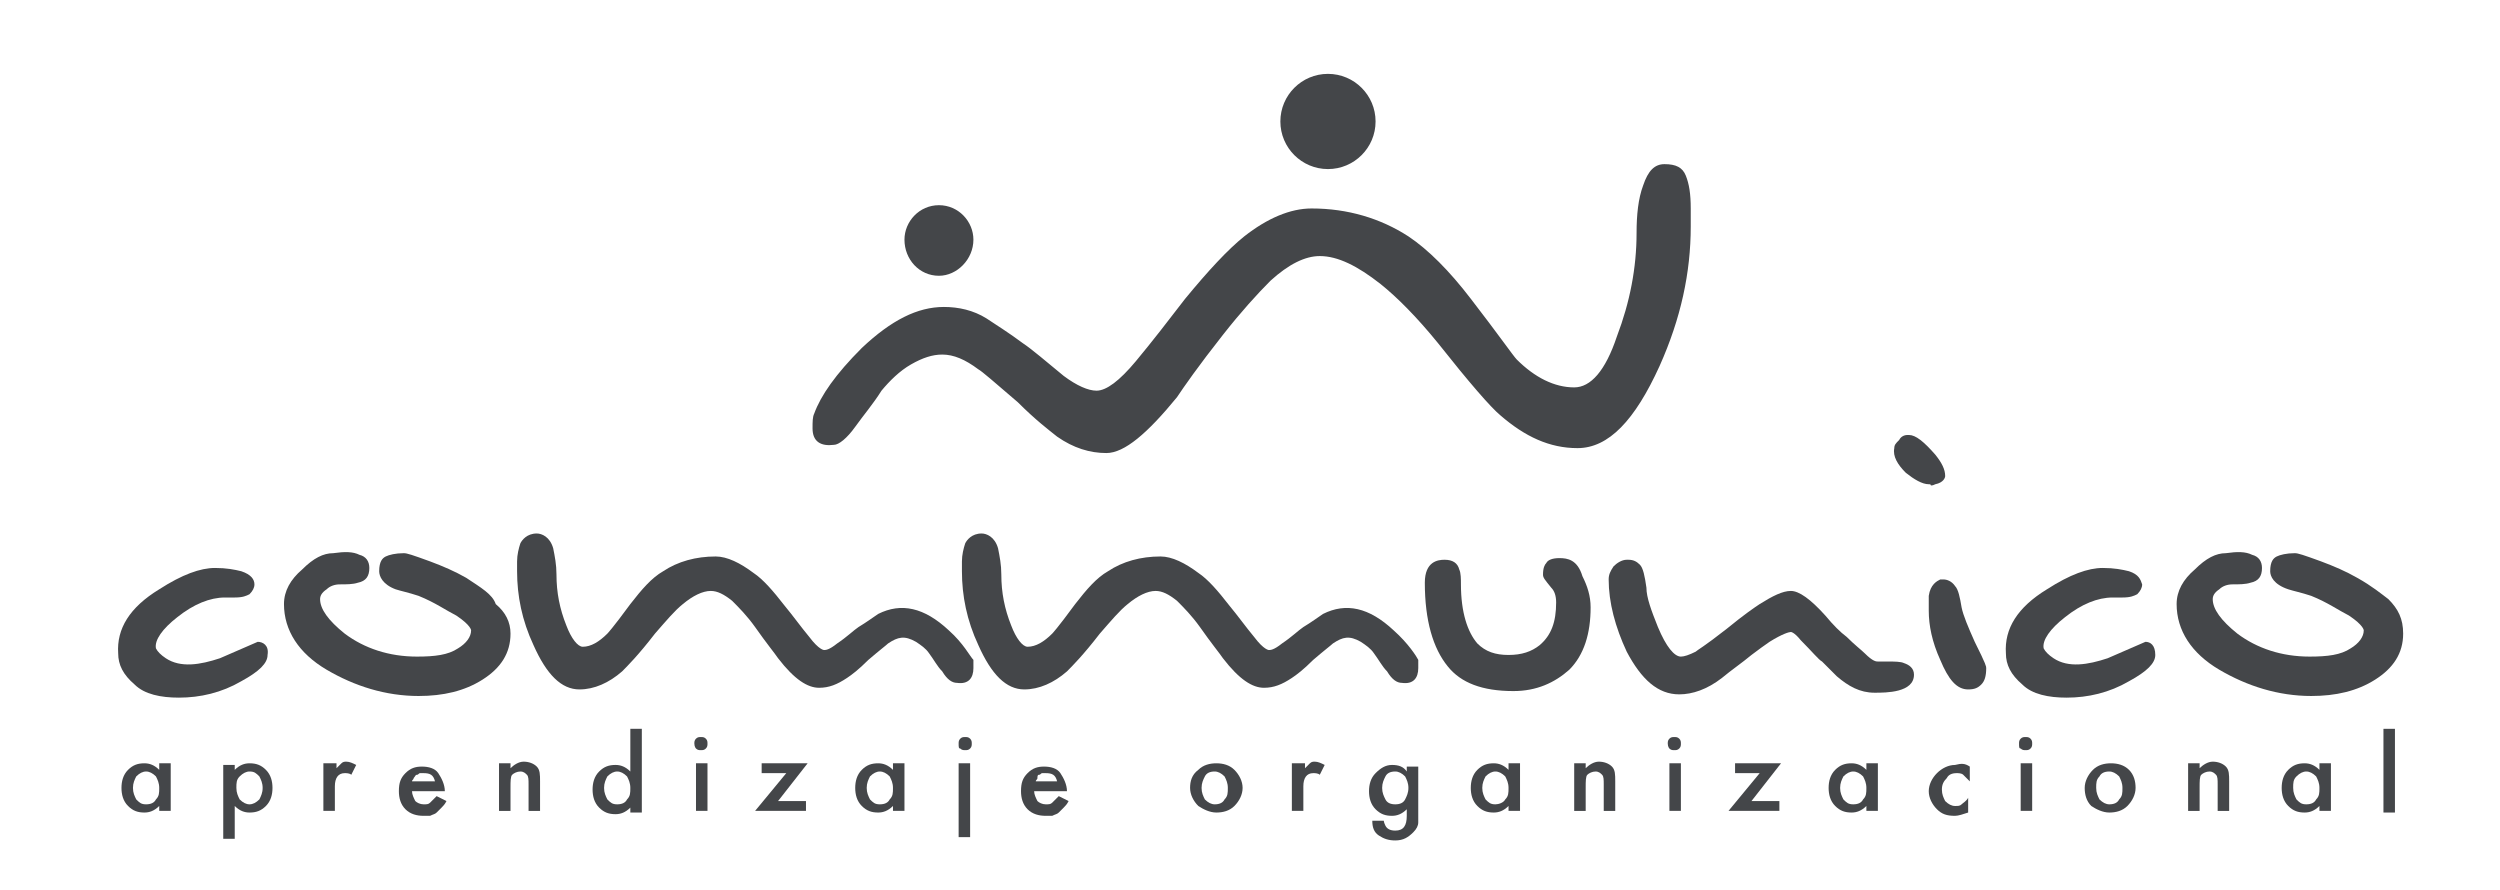 <?xml version="1.0" encoding="utf-8"?>
<!-- Generator: Adobe Illustrator 27.6.1, SVG Export Plug-In . SVG Version: 6.00 Build 0)  -->
<!DOCTYPE svg PUBLIC "-//W3C//DTD SVG 1.1//EN" "http://www.w3.org/Graphics/SVG/1.1/DTD/svg11.dtd">
<svg version="1.1" id="Capa_1" xmlns:x="http://ns.adobe.com/Extensibility/1.0/" xmlns:i="http://ns.adobe.com/AdobeIllustrator/10.0/" xmlns:graph="http://ns.adobe.com/Graphs/1.0/"
	 xmlns="http://www.w3.org/2000/svg" xmlns:xlink="http://www.w3.org/1999/xlink" x="0px" y="0px" viewBox="0 0 152.3 54.2"
	 style="enable-background:new 0 0 152.3 54.2;" xml:space="preserve">
<style type="text/css">
	.st0{fill:#444649;}
</style>
<g>
	<g>
		<path class="st0" d="M15.7,39.1l-2.3,1c-1.2,0.4-2.4,0.6-3.3,0c-0.3-0.2-0.5-0.4-0.6-0.6c-0.1-0.5,0.4-1.2,1.3-1.9
			c1-0.8,2-1.2,2.9-1.2h0.6c0.5,0,0.7-0.1,0.9-0.2c0.2-0.2,0.3-0.4,0.3-0.6c0-0.3-0.2-0.6-0.8-0.8c-0.4-0.1-0.9-0.2-1.6-0.2
			c-0.9,0-2,0.4-3.4,1.3c-1.8,1.1-2.6,2.4-2.5,3.9c0,0.7,0.3,1.3,1,1.9c0.6,0.6,1.6,0.8,2.7,0.8c1.3,0,2.6-0.3,3.8-1
			c1.1-0.6,1.6-1.1,1.6-1.6C16.4,39.3,16,39.1,15.7,39.1z"/>
		<path class="st0" d="M28.4,35.2c-0.7-0.4-1.4-0.7-2.2-1c-1.1-0.4-1.4-0.5-1.6-0.5c-0.5,0-0.9,0.1-1.1,0.2
			c-0.2,0.1-0.4,0.3-0.4,0.9c0,0.3,0.2,0.8,1,1.1c0.3,0.1,0.8,0.2,1.4,0.4c1,0.4,1.7,0.9,2.3,1.2c0.9,0.6,0.9,0.9,0.9,0.9
			c0,0.4-0.3,0.8-0.8,1.1c-0.6,0.4-1.4,0.5-2.5,0.5c-1.7,0-3.2-0.5-4.4-1.4c-1-0.8-1.5-1.5-1.5-2.1c0-0.2,0.1-0.4,0.4-0.6
			c0.2-0.2,0.5-0.3,0.8-0.3c0.4,0,0.8,0,1.1-0.1c0.5-0.1,0.7-0.4,0.7-0.9c0-0.4-0.2-0.7-0.6-0.8c-0.4-0.2-0.9-0.2-1.6-0.1
			c-0.6,0-1.2,0.3-1.9,1c-0.7,0.6-1.1,1.3-1.1,2.1c0,1.6,0.9,3,2.6,4c1.7,1,3.6,1.6,5.6,1.6c1.5,0,2.8-0.3,3.9-1
			c1.1-0.7,1.7-1.6,1.7-2.8c0-0.7-0.3-1.3-0.9-1.8C30,36.2,29.3,35.8,28.4,35.2z"/>
		<path class="st0" d="M57.8,38.4c-1.5-1.4-2.9-1.7-4.3-1c-0.3,0.2-0.7,0.5-1.2,0.8c-0.3,0.2-0.7,0.6-1.3,1
			c-0.5,0.4-0.7,0.4-0.8,0.4c0,0-0.3,0-0.9-0.8c-0.5-0.6-1-1.3-1.5-1.9c-0.7-0.9-1.3-1.6-1.9-2c-0.8-0.6-1.6-1-2.3-1
			c-1.2,0-2.3,0.3-3.2,0.9c-0.7,0.4-1.3,1.1-2,2c-1.1,1.5-1.4,1.8-1.4,1.8c-0.5,0.5-1,0.8-1.5,0.8c-0.3,0-0.7-0.5-1-1.3
			c-0.4-1-0.6-2-0.6-3.1c0-0.6-0.1-1.1-0.2-1.6c-0.2-0.7-0.7-0.9-1-0.9c-0.6,0-0.9,0.4-1,0.6c-0.1,0.3-0.2,0.7-0.2,1.1v0.6
			c0,1.5,0.3,3,1,4.5c0.8,1.8,1.7,2.7,2.8,2.7c0.9,0,1.8-0.4,2.6-1.1c0.3-0.3,1-1,2-2.3c0.7-0.8,1.2-1.4,1.7-1.8
			c0.6-0.5,1.2-0.8,1.7-0.8c0.4,0,0.8,0.2,1.3,0.6c0.4,0.4,0.9,0.9,1.4,1.6c0.7,1,1.2,1.6,1.4,1.9c1,1.3,1.8,1.8,2.5,1.8
			c0.6,0,1.1-0.2,1.7-0.6c0.3-0.2,0.7-0.5,1.3-1.1c0.7-0.6,1.1-0.9,1.2-1c0.6-0.4,1-0.5,1.7-0.1c0.3,0.2,0.6,0.4,0.8,0.7
			c0.3,0.4,0.5,0.8,0.8,1.1c0.3,0.5,0.6,0.7,0.9,0.7c0.7,0.1,1-0.3,1-0.9c0-0.2,0-0.4,0-0.5C59.1,40,58.7,39.2,57.8,38.4z"/>
		<path class="st0" d="M84.9,38.4c-1.5-1.4-2.9-1.7-4.3-1c-0.3,0.2-0.7,0.5-1.2,0.8c-0.3,0.2-0.7,0.6-1.3,1
			c-0.5,0.4-0.7,0.4-0.8,0.4c0,0-0.3,0-0.9-0.8c-0.5-0.6-1-1.3-1.5-1.9c-0.7-0.9-1.3-1.6-1.9-2c-0.8-0.6-1.6-1-2.3-1
			c-1.2,0-2.3,0.3-3.2,0.9c-0.7,0.4-1.3,1.1-2,2c-1.1,1.5-1.4,1.8-1.4,1.8c-0.5,0.5-1,0.8-1.5,0.8c-0.3,0-0.7-0.5-1-1.3
			c-0.4-1-0.6-2-0.6-3.1c0-0.6-0.1-1.1-0.2-1.6c-0.2-0.7-0.7-0.9-1-0.9c-0.6,0-0.9,0.4-1,0.6c-0.1,0.3-0.2,0.7-0.2,1.1v0.6
			c0,1.5,0.3,3,1,4.5c0.8,1.8,1.7,2.7,2.8,2.7c0.9,0,1.8-0.4,2.6-1.1c0.3-0.3,1-1,2-2.3c0.7-0.8,1.2-1.4,1.7-1.8
			c0.6-0.5,1.2-0.8,1.7-0.8c0.4,0,0.8,0.2,1.3,0.6c0.4,0.4,0.9,0.9,1.4,1.6c0.7,1,1.2,1.6,1.4,1.9c1,1.3,1.8,1.8,2.5,1.8
			c0.6,0,1.1-0.2,1.7-0.6c0.3-0.2,0.7-0.5,1.3-1.1c0.7-0.6,1.1-0.9,1.2-1c0.6-0.4,1-0.5,1.7-0.1c0.3,0.2,0.6,0.4,0.8,0.7
			c0.3,0.4,0.5,0.8,0.8,1.1c0.3,0.5,0.6,0.7,0.9,0.7c0.7,0.1,1-0.3,1-0.9c0-0.2,0-0.4,0-0.5C86.3,40,85.8,39.2,84.9,38.4z"/>
		<path class="st0" d="M95,34c-0.4,0-0.7,0.1-0.8,0.3c-0.1,0.1-0.2,0.3-0.2,0.7c0,0.2,0.1,0.3,0.5,0.8c0.2,0.2,0.3,0.5,0.3,0.9
			c0,1.2-0.3,2-1,2.6c-0.5,0.4-1.1,0.6-1.9,0.6c-0.8,0-1.4-0.2-1.9-0.7c-0.6-0.7-1-1.9-1-3.6c0-0.3,0-0.7-0.1-0.9
			c-0.1-0.4-0.4-0.6-0.9-0.6c-0.4,0-1.2,0.1-1.2,1.4c0,2.3,0.5,4,1.4,5.1c0.8,1,2.1,1.5,4,1.5c1.4,0,2.5-0.5,3.4-1.3
			c0.9-0.9,1.3-2.2,1.3-3.8c0-0.7-0.2-1.3-0.5-1.9C96.1,34.1,95.5,34,95,34z"/>
		<path class="st0" d="M116,40.4c-0.2-0.1-0.6-0.1-1-0.1h-0.6c-0.1,0-0.3,0-0.8-0.5c-0.2-0.2-0.6-0.5-1.1-1
			c-0.4-0.3-0.8-0.7-1.3-1.3c-0.9-1-1.6-1.5-2.1-1.5c-0.5,0-1.1,0.3-1.9,0.8c-0.3,0.2-0.9,0.6-2,1.5c-1.4,1.1-1.8,1.3-1.9,1.4
			c-0.4,0.2-0.7,0.3-0.9,0.3c-0.4,0-0.9-0.6-1.4-1.8c-0.4-1-0.7-1.8-0.7-2.4c-0.1-0.7-0.2-1.2-0.4-1.4c-0.2-0.2-0.4-0.3-0.7-0.3
			l-0.1,0c-0.3,0-0.6,0.2-0.8,0.4c-0.2,0.3-0.3,0.5-0.3,0.8c0,1.4,0.4,2.9,1.1,4.4c0.9,1.7,1.9,2.6,3.2,2.6c0.8,0,1.7-0.3,2.6-1
			c0.6-0.5,1.2-0.9,1.8-1.4c0.4-0.3,0.8-0.6,1.1-0.8c0.8-0.5,1.2-0.6,1.3-0.6c0,0,0.2,0,0.6,0.5c0.7,0.7,1.1,1.2,1.3,1.3l0.9,0.9
			c0.7,0.6,1.4,1,2.3,1c0.7,0,2.4,0,2.4-1.1C116.6,40.7,116.3,40.5,116,40.4z"/>
		<path class="st0" d="M117.9,29.5c0.5-0.1,0.6-0.4,0.6-0.5c0-0.4-0.2-0.8-0.6-1.3c-0.7-0.8-1.2-1.2-1.6-1.2l-0.1,0
			c-0.2,0-0.4,0.1-0.5,0.3c-0.2,0.2-0.3,0.3-0.3,0.5c-0.1,0.5,0.2,1,0.7,1.5c0.5,0.4,1,0.7,1.4,0.7c0.1,0,0.1,0,0.1,0
			C117.6,29.6,117.7,29.6,117.9,29.5z"/>
		<path class="st0" d="M119.5,37c-0.1-0.6-0.2-1.1-0.4-1.3c-0.2-0.3-0.5-0.4-0.7-0.4c-0.1,0-0.1,0-0.2,0c-0.2,0.1-0.6,0.3-0.7,1
			c0,0.4,0,0.7,0,0.9c0,0.9,0.2,1.9,0.7,3c0.5,1.2,1,1.8,1.7,1.8c0.4,0,0.6-0.1,0.8-0.3c0.2-0.2,0.3-0.5,0.3-1c0-0.1,0-0.2-0.7-1.6
			C119.9,38.2,119.6,37.5,119.5,37z"/>
		<path class="st0" d="M130.7,39.1l-2.3,1c-1.2,0.4-2.4,0.6-3.3,0c-0.3-0.2-0.5-0.4-0.6-0.6c-0.1-0.5,0.4-1.2,1.3-1.9
			c1-0.8,2-1.2,2.9-1.2h0.6c0.5,0,0.7-0.1,0.9-0.2c0.2-0.2,0.3-0.4,0.3-0.6c-0.1-0.3-0.2-0.6-0.8-0.8c-0.4-0.1-0.9-0.2-1.6-0.2
			c-0.9,0-2,0.4-3.4,1.3c-1.8,1.1-2.6,2.4-2.5,3.9c0,0.7,0.3,1.3,1,1.9c0.6,0.6,1.6,0.8,2.7,0.8c1.3,0,2.6-0.3,3.8-1
			c1.1-0.6,1.6-1.1,1.6-1.6C131.3,39.3,131,39.1,130.7,39.1z"/>
		<path class="st0" d="M145.5,36.5c-0.4-0.3-1-0.8-1.9-1.3c-0.7-0.4-1.4-0.7-2.2-1c-1.1-0.4-1.4-0.5-1.6-0.5c-0.5,0-0.9,0.1-1.1,0.2
			c-0.2,0.1-0.4,0.3-0.4,0.9c0,0.3,0.2,0.8,1.1,1.1c0.3,0.1,0.8,0.2,1.4,0.4c1,0.4,1.7,0.9,2.3,1.2c0.9,0.6,0.9,0.9,0.9,0.9
			c0,0.4-0.3,0.8-0.8,1.1c-0.6,0.4-1.4,0.5-2.5,0.5c-1.7,0-3.2-0.5-4.4-1.4c-1-0.8-1.5-1.5-1.5-2.1c0-0.2,0.1-0.4,0.4-0.6
			c0.2-0.2,0.5-0.3,0.8-0.3c0.4,0,0.8,0,1.1-0.1c0.5-0.1,0.7-0.4,0.7-0.9c0-0.4-0.2-0.7-0.6-0.8c-0.4-0.2-0.9-0.2-1.6-0.1
			c-0.6,0-1.2,0.3-1.9,1c-0.7,0.6-1.1,1.3-1.1,2.1c0,1.6,0.9,3,2.6,4c1.7,1,3.6,1.6,5.6,1.6c1.5,0,2.8-0.3,3.9-1
			c1.1-0.7,1.7-1.6,1.7-2.8C146.4,37.7,146.1,37.1,145.5,36.5z"/>
	</g>
	<g>
		<path class="st0" d="M52.5,21.2c1.8-1.7,3.4-2.5,5-2.5c0.9,0,1.8,0.2,2.6,0.7c0.6,0.4,1.4,0.9,2.2,1.5c0.6,0.4,1.4,1.1,2.5,2
			c0.8,0.6,1.5,0.9,2,0.9c0.6,0,1.4-0.6,2.4-1.8c1-1.2,2-2.5,3-3.8c1.4-1.7,2.6-3,3.6-3.8c1.4-1.1,2.8-1.7,4.1-1.7
			c2.2,0,4.2,0.6,5.9,1.7c1.2,0.8,2.5,2.1,3.8,3.8c1.7,2.2,2.6,3.5,2.8,3.7c1.1,1.1,2.3,1.7,3.5,1.7c1,0,1.9-1,2.6-3.1
			c0.8-2.1,1.2-4.2,1.2-6.3c0-1.1,0.1-2.1,0.4-2.9c0.3-0.9,0.7-1.3,1.3-1.3c0.7,0,1.1,0.2,1.3,0.7c0.2,0.5,0.3,1.1,0.3,2v1.1
			c0,2.8-0.6,5.6-1.9,8.5c-1.5,3.3-3.1,5-5,5c-1.7,0-3.2-0.7-4.7-2c-0.6-0.5-1.9-2-3.8-4.4c-1.3-1.6-2.5-2.8-3.5-3.6
			c-1.4-1.1-2.6-1.7-3.7-1.7c-0.9,0-1.9,0.5-3,1.5c-0.8,0.8-1.8,1.9-2.9,3.3c-1.5,1.9-2.4,3.2-2.8,3.8c-1.8,2.2-3.2,3.4-4.3,3.4
			c-1,0-2-0.3-3-1c-0.5-0.4-1.3-1-2.4-2.1c-1.4-1.2-2.2-1.9-2.4-2c-0.8-0.6-1.5-0.9-2.2-0.9c-0.6,0-1.2,0.2-1.9,0.6
			c-0.7,0.4-1.3,1-1.8,1.6c-0.5,0.8-1.1,1.5-1.6,2.2c-0.5,0.7-1,1.1-1.3,1.1c-0.8,0.1-1.3-0.2-1.3-1c0-0.4,0-0.7,0.1-0.9
			C50,24.1,50.9,22.8,52.5,21.2z"/>
		<path class="st0" d="M78,7.4c0,1.6,1.3,2.9,2.9,2.9c1.6,0,2.9-1.3,2.9-2.9c0-1.6-1.3-2.9-2.9-2.9C79.3,4.5,78,5.8,78,7.4z"/>
		<path class="st0" d="M57.2,12.5c1.2,0,2.1,1,2.1,2.1c0,1.2-1,2.2-2.1,2.2c-1.2,0-2.1-1-2.1-2.2C55.1,13.5,56,12.5,57.2,12.5z"/>
	</g>
	<g>
		<path class="st0" d="M9.7,46.5h0.7v2.9H9.7v-0.3c-0.3,0.3-0.6,0.4-0.9,0.4c-0.4,0-0.7-0.1-1-0.4c-0.3-0.3-0.4-0.7-0.4-1.1
			c0-0.4,0.1-0.8,0.4-1.1c0.3-0.3,0.6-0.4,1-0.4c0.3,0,0.6,0.1,0.9,0.4V46.5z M8.1,48c0,0.3,0.1,0.5,0.2,0.7C8.5,48.9,8.6,49,8.9,49
			c0.3,0,0.5-0.1,0.6-0.3c0.2-0.2,0.2-0.4,0.2-0.7c0-0.3-0.1-0.5-0.2-0.7c-0.2-0.2-0.4-0.3-0.6-0.3c-0.2,0-0.4,0.1-0.6,0.3
			C8.2,47.5,8.1,47.7,8.1,48z"/>
		<path class="st0" d="M14.3,51.1h-0.7v-4.5h0.7v0.3c0.3-0.3,0.6-0.4,0.9-0.4c0.4,0,0.7,0.1,1,0.4c0.3,0.3,0.4,0.7,0.4,1.1
			c0,0.4-0.1,0.8-0.4,1.1c-0.3,0.3-0.6,0.4-1,0.4c-0.3,0-0.6-0.1-0.9-0.4V51.1z M16,48c0-0.3-0.1-0.5-0.2-0.7
			c-0.2-0.2-0.3-0.3-0.6-0.3c-0.2,0-0.4,0.1-0.6,0.3c-0.2,0.2-0.2,0.4-0.2,0.7c0,0.3,0.1,0.5,0.2,0.7c0.2,0.2,0.4,0.3,0.6,0.3
			c0.2,0,0.4-0.1,0.6-0.3C15.9,48.5,16,48.3,16,48z"/>
		<path class="st0" d="M19.8,46.5h0.7v0.3c0.1-0.1,0.2-0.2,0.3-0.3c0.1-0.1,0.2-0.1,0.3-0.1c0.2,0,0.4,0.1,0.6,0.2l-0.3,0.6
			c-0.1-0.1-0.3-0.1-0.4-0.1c-0.4,0-0.6,0.3-0.6,0.8v1.5h-0.7V46.5z"/>
		<path class="st0" d="M27.2,48.2h-2.1c0,0.2,0.1,0.4,0.2,0.6c0.1,0.1,0.3,0.2,0.5,0.2c0.2,0,0.3,0,0.4-0.1c0.1-0.1,0.2-0.2,0.4-0.4
			l0.6,0.3c-0.1,0.2-0.2,0.3-0.3,0.4c-0.1,0.1-0.2,0.2-0.3,0.3c-0.1,0.1-0.2,0.1-0.4,0.2c-0.1,0-0.3,0-0.4,0c-0.4,0-0.8-0.1-1.1-0.4
			c-0.3-0.3-0.4-0.7-0.4-1.1c0-0.5,0.1-0.8,0.4-1.1c0.3-0.3,0.6-0.4,1-0.4c0.4,0,0.8,0.1,1,0.4c0.2,0.3,0.4,0.7,0.4,1.1L27.2,48.2z
			 M26.5,47.6c-0.1-0.4-0.3-0.5-0.7-0.5c-0.1,0-0.2,0-0.2,0c-0.1,0-0.1,0.1-0.2,0.1c-0.1,0-0.1,0.1-0.2,0.2c0,0.1-0.1,0.1-0.1,0.2
			H26.5z"/>
		<path class="st0" d="M30.4,46.5h0.7v0.3c0.2-0.2,0.5-0.4,0.8-0.4c0.3,0,0.6,0.1,0.8,0.3c0.2,0.2,0.2,0.5,0.2,0.9v1.8h-0.7v-1.6
			c0-0.3,0-0.5-0.1-0.6c-0.1-0.1-0.2-0.2-0.4-0.2c-0.2,0-0.4,0.1-0.5,0.2c-0.1,0.1-0.1,0.4-0.1,0.8v1.4h-0.7V46.5z"/>
		<path class="st0" d="M38.4,44.4h0.7v5.1h-0.7v-0.3c-0.3,0.3-0.6,0.4-0.9,0.4c-0.4,0-0.7-0.1-1-0.4c-0.3-0.3-0.4-0.7-0.4-1.1
			c0-0.4,0.1-0.8,0.4-1.1c0.3-0.3,0.6-0.4,1-0.4c0.3,0,0.6,0.1,0.9,0.4V44.4z M36.8,48c0,0.3,0.1,0.5,0.2,0.7
			c0.2,0.2,0.3,0.3,0.6,0.3c0.3,0,0.5-0.1,0.6-0.3c0.2-0.2,0.2-0.4,0.2-0.7c0-0.3-0.1-0.5-0.2-0.7c-0.2-0.2-0.4-0.3-0.6-0.3
			c-0.2,0-0.4,0.1-0.6,0.3C36.9,47.5,36.8,47.7,36.8,48z"/>
		<path class="st0" d="M42.3,45.3c0-0.1,0-0.2,0.1-0.3c0.1-0.1,0.2-0.1,0.3-0.1c0.1,0,0.2,0,0.3,0.1c0.1,0.1,0.1,0.2,0.1,0.3
			c0,0.1,0,0.2-0.1,0.3c-0.1,0.1-0.2,0.1-0.3,0.1c-0.1,0-0.2,0-0.3-0.1C42.4,45.6,42.3,45.5,42.3,45.3z M43.1,46.5v2.9h-0.7v-2.9
			H43.1z"/>
		<path class="st0" d="M47.4,48.8h1.7v0.6H46l1.9-2.3h-1.5v-0.6h2.8L47.4,48.8z"/>
		<path class="st0" d="M54.4,46.5h0.7v2.9h-0.7v-0.3c-0.3,0.3-0.6,0.4-0.9,0.4c-0.4,0-0.7-0.1-1-0.4c-0.3-0.3-0.4-0.7-0.4-1.1
			c0-0.4,0.1-0.8,0.4-1.1c0.3-0.3,0.6-0.4,1-0.4c0.3,0,0.6,0.1,0.9,0.4V46.5z M52.8,48c0,0.3,0.1,0.5,0.2,0.7
			c0.2,0.2,0.3,0.3,0.6,0.3c0.3,0,0.5-0.1,0.6-0.3c0.2-0.2,0.2-0.4,0.2-0.7c0-0.3-0.1-0.5-0.2-0.7c-0.2-0.2-0.4-0.3-0.6-0.3
			c-0.2,0-0.4,0.1-0.6,0.3C52.9,47.5,52.8,47.7,52.8,48z"/>
		<path class="st0" d="M58.4,45.3c0-0.1,0-0.2,0.1-0.3c0.1-0.1,0.2-0.1,0.3-0.1c0.1,0,0.2,0,0.3,0.1c0.1,0.1,0.1,0.2,0.1,0.3
			c0,0.1,0,0.2-0.1,0.3c-0.1,0.1-0.2,0.1-0.3,0.1c-0.1,0-0.2,0-0.3-0.1C58.4,45.6,58.4,45.5,58.4,45.3z M59.1,46.5v4.5h-0.7v-4.5
			H59.1z"/>
		<path class="st0" d="M65.1,48.2H63c0,0.2,0.1,0.4,0.2,0.6c0.1,0.1,0.3,0.2,0.5,0.2c0.2,0,0.3,0,0.4-0.1c0.1-0.1,0.2-0.2,0.4-0.4
			l0.6,0.3c-0.1,0.2-0.2,0.3-0.3,0.4c-0.1,0.1-0.2,0.2-0.3,0.3c-0.1,0.1-0.2,0.1-0.4,0.2c-0.1,0-0.3,0-0.4,0c-0.4,0-0.8-0.1-1.1-0.4
			c-0.3-0.3-0.4-0.7-0.4-1.1c0-0.5,0.1-0.8,0.4-1.1c0.3-0.3,0.6-0.4,1-0.4c0.4,0,0.8,0.1,1,0.4c0.2,0.3,0.4,0.7,0.4,1.1L65.1,48.2z
			 M64.4,47.6c-0.1-0.4-0.3-0.5-0.7-0.5c-0.1,0-0.2,0-0.2,0c-0.1,0-0.1,0.1-0.2,0.1c-0.1,0-0.1,0.1-0.1,0.2c0,0.1-0.1,0.1-0.1,0.2
			H64.4z"/>
		<path class="st0" d="M72.5,48c0-0.4,0.1-0.8,0.5-1.1c0.3-0.3,0.7-0.4,1.1-0.4c0.4,0,0.8,0.1,1.1,0.4c0.3,0.3,0.5,0.7,0.5,1.1
			c0,0.4-0.2,0.8-0.5,1.1c-0.3,0.3-0.7,0.4-1.1,0.4c-0.4,0-0.8-0.2-1.1-0.4C72.7,48.8,72.5,48.4,72.5,48z M73.2,48
			c0,0.3,0.1,0.5,0.2,0.7c0.2,0.2,0.4,0.3,0.6,0.3c0.3,0,0.5-0.1,0.6-0.3c0.2-0.2,0.2-0.4,0.2-0.7c0-0.3-0.1-0.5-0.2-0.7
			c-0.2-0.2-0.4-0.3-0.6-0.3c-0.3,0-0.5,0.1-0.6,0.3C73.3,47.5,73.2,47.7,73.2,48z"/>
		<path class="st0" d="M78.8,46.5h0.7v0.3c0.1-0.1,0.2-0.2,0.3-0.3c0.1-0.1,0.2-0.1,0.3-0.1c0.2,0,0.4,0.1,0.6,0.2l-0.3,0.6
			c-0.1-0.1-0.3-0.1-0.4-0.1c-0.4,0-0.6,0.3-0.6,0.8v1.5h-0.7V46.5z"/>
		<path class="st0" d="M86.4,49.4c0,0.1,0,0.3,0,0.4c0,0.1,0,0.2,0,0.3c0,0.2-0.1,0.4-0.3,0.6c-0.3,0.3-0.6,0.5-1.1,0.5
			c-0.4,0-0.7-0.1-1-0.3c-0.3-0.2-0.4-0.5-0.4-0.9h0.7c0,0.1,0.1,0.3,0.1,0.3c0.1,0.2,0.3,0.3,0.6,0.3c0.5,0,0.7-0.3,0.7-0.9v-0.4
			c-0.3,0.3-0.6,0.4-0.9,0.4c-0.4,0-0.7-0.1-1-0.4c-0.3-0.3-0.4-0.7-0.4-1.1c0-0.4,0.1-0.8,0.4-1.1c0.3-0.3,0.6-0.5,1-0.5
			c0.4,0,0.7,0.1,0.9,0.4v-0.3h0.7V49.4z M85.8,48c0-0.3-0.1-0.5-0.2-0.7c-0.2-0.2-0.4-0.3-0.6-0.3c-0.3,0-0.5,0.1-0.6,0.3
			c-0.1,0.2-0.2,0.4-0.2,0.7c0,0.3,0.1,0.5,0.2,0.7c0.1,0.2,0.3,0.3,0.6,0.3c0.3,0,0.5-0.1,0.6-0.3C85.7,48.5,85.8,48.3,85.8,48z"/>
		<path class="st0" d="M91.9,46.5h0.7v2.9h-0.7v-0.3c-0.3,0.3-0.6,0.4-0.9,0.4c-0.4,0-0.7-0.1-1-0.4c-0.3-0.3-0.4-0.7-0.4-1.1
			c0-0.4,0.1-0.8,0.4-1.1c0.3-0.3,0.6-0.4,1-0.4c0.3,0,0.6,0.1,0.9,0.4V46.5z M90.3,48c0,0.3,0.1,0.5,0.2,0.7
			c0.2,0.2,0.3,0.3,0.6,0.3c0.2,0,0.5-0.1,0.6-0.3c0.2-0.2,0.2-0.4,0.2-0.7c0-0.3-0.1-0.5-0.2-0.7c-0.2-0.2-0.4-0.3-0.6-0.3
			c-0.2,0-0.4,0.1-0.6,0.3C90.4,47.5,90.3,47.7,90.3,48z"/>
		<path class="st0" d="M95.9,46.5h0.7v0.3c0.2-0.2,0.5-0.4,0.8-0.4c0.3,0,0.6,0.1,0.8,0.3c0.2,0.2,0.2,0.5,0.2,0.9v1.8h-0.7v-1.6
			c0-0.3,0-0.5-0.1-0.6c-0.1-0.1-0.2-0.2-0.4-0.2c-0.2,0-0.4,0.1-0.5,0.2c-0.1,0.1-0.1,0.4-0.1,0.8v1.4h-0.7V46.5z"/>
		<path class="st0" d="M101.6,45.3c0-0.1,0-0.2,0.1-0.3c0.1-0.1,0.2-0.1,0.3-0.1s0.2,0,0.3,0.1c0.1,0.1,0.1,0.2,0.1,0.3
			c0,0.1,0,0.2-0.1,0.3c-0.1,0.1-0.2,0.1-0.3,0.1c-0.1,0-0.2,0-0.3-0.1C101.7,45.6,101.6,45.5,101.6,45.3z M102.4,46.5v2.9h-0.7
			v-2.9H102.4z"/>
		<path class="st0" d="M106.7,48.8h1.7v0.6h-3.1l1.9-2.3h-1.5v-0.6h2.8L106.7,48.8z"/>
		<path class="st0" d="M113.7,46.5h0.7v2.9h-0.7v-0.3c-0.3,0.3-0.6,0.4-0.9,0.4c-0.4,0-0.7-0.1-1-0.4c-0.3-0.3-0.4-0.7-0.4-1.1
			c0-0.4,0.1-0.8,0.4-1.1c0.3-0.3,0.6-0.4,1-0.4c0.3,0,0.6,0.1,0.9,0.4V46.5z M112.1,48c0,0.3,0.1,0.5,0.2,0.7
			c0.2,0.2,0.3,0.3,0.6,0.3c0.3,0,0.5-0.1,0.6-0.3c0.2-0.2,0.2-0.4,0.2-0.7c0-0.3-0.1-0.5-0.2-0.7c-0.2-0.2-0.4-0.3-0.6-0.3
			c-0.2,0-0.4,0.1-0.6,0.3C112.2,47.5,112.1,47.7,112.1,48z"/>
		<path class="st0" d="M120,46.7v0.9c-0.2-0.2-0.3-0.3-0.4-0.4c-0.1-0.1-0.3-0.1-0.4-0.1c-0.3,0-0.5,0.1-0.6,0.3
			c-0.2,0.2-0.3,0.4-0.3,0.7c0,0.3,0.1,0.5,0.2,0.7c0.2,0.2,0.4,0.3,0.6,0.3c0.2,0,0.3,0,0.4-0.1c0.1-0.1,0.3-0.2,0.4-0.4v0.9
			c-0.3,0.1-0.6,0.2-0.8,0.2c-0.5,0-0.8-0.1-1.1-0.4c-0.3-0.3-0.5-0.7-0.5-1.1c0-0.4,0.2-0.8,0.5-1.1c0.3-0.3,0.7-0.5,1.1-0.5
			C119.5,46.5,119.7,46.5,120,46.7z"/>
		<path class="st0" d="M123,45.3c0-0.1,0-0.2,0.1-0.3c0.1-0.1,0.2-0.1,0.3-0.1c0.1,0,0.2,0,0.3,0.1c0.1,0.1,0.1,0.2,0.1,0.3
			c0,0.1,0,0.2-0.1,0.3c-0.1,0.1-0.2,0.1-0.3,0.1c-0.1,0-0.2,0-0.3-0.1C123,45.6,123,45.5,123,45.3z M123.8,46.5v2.9h-0.7v-2.9
			H123.8z"/>
		<path class="st0" d="M127,48c0-0.4,0.2-0.8,0.5-1.1c0.3-0.3,0.7-0.4,1.1-0.4c0.4,0,0.8,0.1,1.1,0.4c0.3,0.3,0.4,0.7,0.4,1.1
			c0,0.4-0.2,0.8-0.5,1.1c-0.3,0.3-0.7,0.4-1.1,0.4c-0.4,0-0.8-0.2-1.1-0.4C127.1,48.8,127,48.4,127,48z M127.7,48
			c0,0.3,0.1,0.5,0.2,0.7c0.2,0.2,0.4,0.3,0.6,0.3c0.3,0,0.5-0.1,0.6-0.3c0.2-0.2,0.2-0.4,0.2-0.7c0-0.3-0.1-0.5-0.2-0.7
			c-0.2-0.2-0.4-0.3-0.6-0.3c-0.3,0-0.5,0.1-0.6,0.3C127.7,47.5,127.7,47.7,127.7,48z"/>
		<path class="st0" d="M133.3,46.5h0.7v0.3c0.2-0.2,0.5-0.4,0.8-0.4c0.3,0,0.6,0.1,0.8,0.3c0.2,0.2,0.2,0.5,0.2,0.9v1.8h-0.7v-1.6
			c0-0.3,0-0.5-0.1-0.6c-0.1-0.1-0.2-0.2-0.4-0.2c-0.2,0-0.4,0.1-0.5,0.2c-0.1,0.1-0.1,0.4-0.1,0.8v1.4h-0.7V46.5z"/>
		<path class="st0" d="M141.3,46.5h0.7v2.9h-0.7v-0.3c-0.3,0.3-0.6,0.4-0.9,0.4c-0.4,0-0.7-0.1-1-0.4c-0.3-0.3-0.4-0.7-0.4-1.1
			c0-0.4,0.1-0.8,0.4-1.1c0.3-0.3,0.6-0.4,1-0.4c0.3,0,0.6,0.1,0.9,0.4V46.5z M139.7,48c0,0.3,0.1,0.5,0.2,0.7
			c0.2,0.2,0.3,0.3,0.6,0.3c0.3,0,0.5-0.1,0.6-0.3c0.2-0.2,0.2-0.4,0.2-0.7c0-0.3-0.1-0.5-0.2-0.7c-0.2-0.2-0.4-0.3-0.6-0.3
			c-0.2,0-0.4,0.1-0.6,0.3C139.7,47.5,139.7,47.7,139.7,48z"/>
		<path class="st0" d="M145.9,44.4v5.1h-0.7v-5.1H145.9z"/>
	</g>
</g>
</svg>
